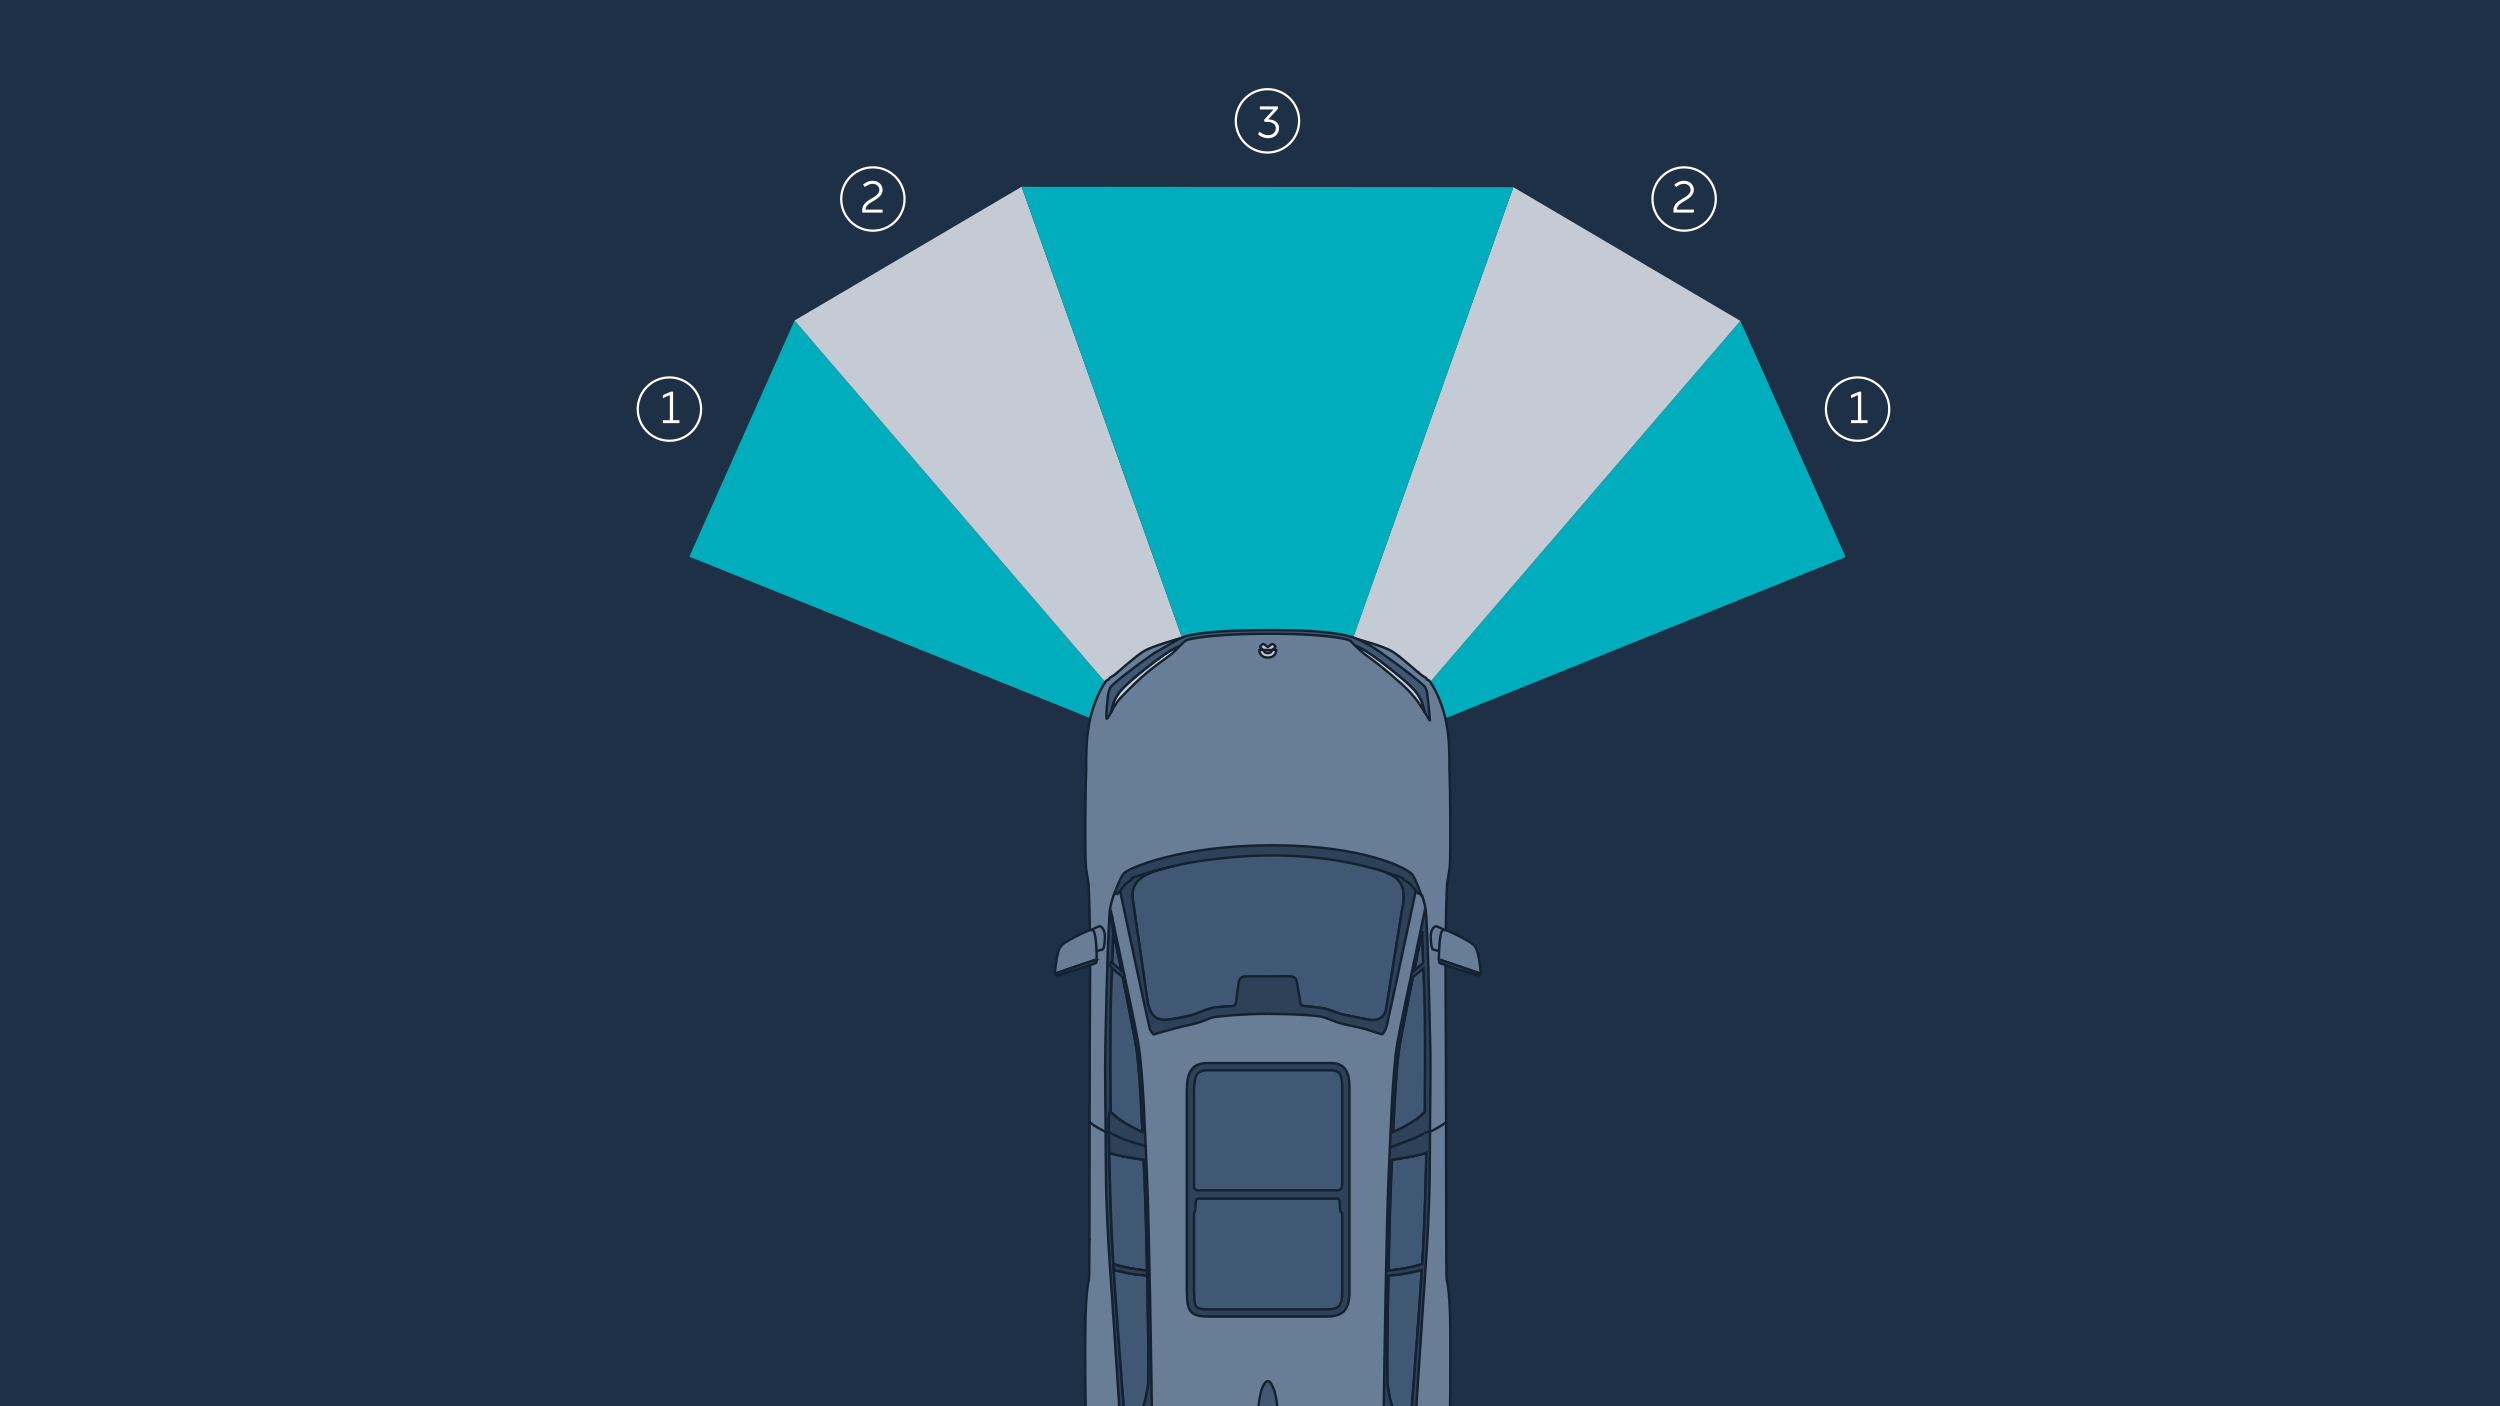 <svg xmlns="http://www.w3.org/2000/svg" width="1024" height="576" xml:space="preserve"><switch><g><path fill="#1D3045" d="M0 0h1024v576H0z"/><linearGradient id="a" gradientUnits="userSpaceOnUse" x1="307.963" y1="182.525" x2="461.234" y2="291.98"><stop offset="0" style="stop-color:#00adbc"/><stop offset=".879" style="stop-color:#00adbc"/></linearGradient><path fill="url(#a)" d="M452.574 296.559 282.36 228l43.104-96.735 133.18 155.003z"/><path fill="#C4CBD4" d="m325.464 131.265 92.983-54.768 67.498 189.717-27.301 20.054z"/><linearGradient id="b" gradientUnits="userSpaceOnUse" x1="43.841" y1="181.795" x2="218.79" y2="276.5" gradientTransform="matrix(-1 0 0 1 774.551 0)"><stop offset="0" style="stop-color:#00adbc"/><stop offset=".879" style="stop-color:#00adbc"/></linearGradient><path fill="url(#b)" d="m585.737 296.726 170.214-68.559-43.104-96.736-133.18 155.003z"/><path fill="#C4CBD4" d="m712.847 131.431-92.983-54.767-67.498 189.716 27.301 20.054z"/><path fill="#00ADBC" d="m418.447 76.497 201.417.167-67.346 189.55h-66.573z"/><path fill="#687D96" stroke="#132130" stroke-linecap="round" stroke-linejoin="round" stroke-miterlimit="10" d="M489.503 260.263c-3.104.717-3.741.572-5.571 1.049-1.831.478-11.7 3.306-15.202 5.296-3.502 1.989-10.984 8.914-12.018 9.631-1.035.716-1.152.873-1.789 1.191-.637.318-.917 1.037-.917 1.037s-.557-.159-1.194.796c-.637.955-3.576 5.192-5.751 13.012-2.69 9.672-1.969 19.779-2.208 24.475-.239 4.696-.585 35.111 0 39.097.461 3.138.915 4.859 1.07 6.929.069.909.73 17.257.569 38.69-.259 34.677-.18 81.852-.262 106.383l.156-.047h0l-.156.047c-.032 9.717-.09 15.883-.203 16.308-.983 3.672-1.501 13.035-1.501 22.5 0 8.864-.117 33.814.548 38.023.664 4.209.953 4.235 1.211 5.683.234 1.308 1.042 8.979 1.966 13.81.879 4.604 1.552 8.897 2.017 10.707.101.394.263 1.048.487 1.837h0c.352 1.239.857 2.811 1.525 4.238.595 1.272 1.319 2.429 2.178 3.132 2.437 1.994 10.712 7.872 18.311 11.534 8.586 4.138 37.48 4.707 46.545 4.707 9.065 0 37.925-.569 46.511-4.707 7.599-3.662 15.874-9.541 18.31-11.534.858-.702 1.581-1.858 2.176-3.129.689-1.472 1.205-3.099 1.558-4.355h0c.208-.738.359-1.349.456-1.724.465-1.81 1.138-6.104 2.017-10.707.923-4.831 1.732-12.502 1.966-13.81.258-1.448.546-1.474 1.211-5.683s.547-29.16.547-38.023c0-9.466-.517-18.828-1.5-22.5-.114-.426-.172-6.615-.204-16.366-.081-24.547-.003-71.675-.262-106.325-.16-21.433.501-37.781.569-38.69.155-2.069.61-3.791 1.071-6.929.585-3.985.238-34.401 0-39.097-.239-4.696.481-14.803-2.208-24.475-2.175-7.82-5.115-12.057-5.751-13.012-.637-.955-1.194-.796-1.194-.796s-.28-.719-.917-1.037c-.637-.318-.754-.475-1.789-1.191-1.035-.716-8.516-7.641-12.018-9.631-3.502-1.99-12.726-4.523-14.557-5.001-1.831-.477-3.113-.628-6.217-1.344-3.104-.716-16.408-1.318-29.022-1.318-12.616.001-27.46.603-30.564 1.319z"/><path fill="#545959" stroke="#132130" stroke-linecap="round" stroke-linejoin="round" stroke-miterlimit="10" d="M544.895 438.388h-50.067c-2.755 0-3.98.866-4.484 1.62-.859 1.288-1.276 3.56-1.276 6.946v78.718c0 3.999 0 7.776.795 9.313.239.462.684 1.321 4.816 1.321h48.59c2.474 0 4.109-.397 4.998-1.214.995-.916 1.501-2.793 1.501-5.579v-84.626c0-2.324-.34-4.021-1.011-5.045-.444-.677-1.546-1.454-3.862-1.454z"/><path fill="#2D4158" stroke="#132130" stroke-miterlimit="10" d="M578.568 358.34c-1.625-2.511-19.643-12.11-57.451-12.11-37.809 0-59.076 9.452-60.848 11.52-1.429 1.667-4.135 9.009-4.135 9.009s.735-1.321 1.618-.596c1.815-2.201 4.124-3.871 6.842-4.765 1.988 3.116 7.076 2.972 10.444 2.702 12.553-.738 24.96-.886 37.513-1.92 18.018-1.329 35.446-.738 53.611 1.92 4.135.739 8.566 2.216 12.406.296 0-.095 0-.25.039-.389.93.445 1.666 1.14 2.272 1.957.586-.264 1.38.795 1.38.795s-2.067-5.908-3.691-8.419z"/><path fill="#707373" stroke="#000" stroke-miterlimit="10" d="M546.059 489.776v-39.4c0-4.456-1.273-8.148-6.493-8.148h-39.549c-5.602 0-7.257 3.438-7.257 9.93v37.216c17.722.82 35.577.286 53.299.402z"/><path fill="#405873" stroke="#132130" stroke-linecap="round" stroke-linejoin="round" stroke-miterlimit="10" d="M492.761 489.374v31.231c0 8.912.127 11.713 7.384 11.713h37.767c5.22 0 8.148-1.783 8.148-8.403v-34.139c-17.723-.116-35.578.418-53.299-.402zm25.545 76.921c-.781.854-1.474 2.486-1.777 3.589-.426 1.553-1.427 7.462-1.052 8.765.331 1.15 2.323 3.51 3.491 4.046.155.071.296.111.415.111a.83.83 0 0 0 .275-.056c1.156-.407 3.398-3.017 3.582-4.377.2-1.477-.701-7.688-1.453-9.266-.443-.931-.843-1.942-1.329-2.613-.337-.466-.714-.768-1.176-.768-.324.001-.657.221-.976.569z"/><path fill="#2D4158" stroke="#132130" stroke-miterlimit="10" d="M545.19 435.434h-50.657c-6.499 0-8.418 3.988-8.418 11.52v78.718c0 10.338.147 13.587 8.565 13.587h48.59c6.055 0 9.452-2.068 9.452-9.748v-84.626c0-5.168-1.477-9.451-7.532-9.451z"/><path fill="#405873" stroke="#132130" stroke-linecap="round" stroke-linejoin="round" stroke-miterlimit="10" d="M490.344 440.008c.503-.754 1.729-1.62 4.484-1.62h50.067c2.316 0 3.418.777 3.862 1.454.671 1.023 1.011 2.721 1.011 5.045v40.557c-.001 1.026-.767 2.122-1.935 2.122h-56.978c-1.203 0-1.517-.594-1.787-1.221v-39.39c0-3.387.418-5.659 1.276-6.947zm57.924 95.083c-.889.817-2.523 1.214-4.998 1.214h-48.59c-4.133 0-4.577-.859-4.816-1.321-.795-1.537-.795-5.314-.795-9.313v-29.016c1.268-.636-.195-5.671 1.787-5.671h56.978c1.684 0 .264 5.572 1.935 5.876v32.65c-.001 2.789-.506 4.666-1.501 5.581z"/><path fill="none" stroke="#132130" stroke-linecap="round" stroke-linejoin="round" stroke-miterlimit="10" d="M456.133 366.758s-1.298 3.822-1.38 5.295"/><path fill="#2D4158" stroke="#132130" stroke-miterlimit="10" d="M459.973 572.047c-.591-8.123-3.456-43.713-4.431-63.211-.886-17.723-1.625-49.771-1.329-51.839.296-2.068.739-1.182.739-1.625 0-.443-.296-37.366.147-47.703.338-7.878.847-20.641.94-26.337-.764-3.827-1.074-5.5-1.039-5.592.036-.1.275-.16.549-.129-.471-2.267-.755-3.583-.795-3.557-.245.163-.491 4.26-.901 14.416-.41 10.169-.737 26.045-1.065 39.887-.327 13.842.082 27.929.164 51.19s2.211 48.241 2.621 54.958c.409 6.716 2.621 40.378 3.522 53.483.416 6.057.798 10.801 1.209 14.678.858-.847 1.152-.707 1.59-.853.442-.148-1.33-19.643-1.921-27.766z"/><path fill="#405873" stroke="#132130" stroke-linecap="round" stroke-linejoin="round" stroke-miterlimit="10" d="M461.229 460.246c3.376 1.979 5.833 3.086 6.723 3.466-.603-13.777-1.387-28.468-2.878-36.865-.907-5.109-3.844-19.979-6.634-33.662-1.064-5.216-1.85-9.095-2.4-11.854-.093 5.696-.601 18.459-.94 26.337-.443 10.338-.147 47.261-.147 47.703-.001.001 1.993 2.364 6.276 4.875zm8.627 60.207c-.322-15.674-.738-30.956-1.097-38.238-.11-2.236-.217-4.647-.325-7.175-.856-.112-3.181-.443-7.87-1.28-3.06-.546-5.125-1.19-6.241-1.595.241 11.275.706 26.385 1.22 36.671.136 2.711.308 5.732.505 8.947 1.327.401 4.226 1.229 7.126 1.736 3.014.527 5.623.824 6.682.934zm.04 1.995c-1.196-.083-5.087-.383-7.806-.961-2.465-.523-4.872-1.045-5.891-1.267 1.244 19.645 3.286 45.114 3.774 51.827.494 6.798 1.816 21.558 1.974 26.279l7.153-24.817.067-.047c.279-2.188 1.075-4.99 1.147-6.803.208-5.162-.028-24.74-.418-44.211z"/><path d="M458.349 283.757c-2.437 3.323-2.659 5.563-3.323 8.024a3.27 3.27 0 0 0-.048.208c1.009-1.819 2.321-4.264 3.667-5.722 2.362-2.56 7.286-7.581 11.618-11.126 4.332-3.544 7.778-5.711 9.846-7.483 1.019-.873 2.145-2.058 3.18-3.105-1.14.394-3.548 1.498-7.808 4.582-6.424 4.653-14.695 11.299-17.132 14.622zm104.785-14.621c-4.609-3.338-7.052-4.357-8.064-4.666 1.335 1.294 3.024 2.834 4.199 3.682 4.234 3.052 8.445 6.345 14.72 11.914 5.907 5.243 8.32 9.747 9.6 11.716-.665-2.461-.887-4.701-3.323-8.024-2.437-3.324-10.707-9.97-17.132-14.622z" fill="#C4CBD4" stroke="#132130" stroke-linecap="round" stroke-linejoin="round" stroke-miterlimit="10"/><path fill="none" stroke="#132130" stroke-linecap="round" stroke-linejoin="round" stroke-miterlimit="10" d="M580.931 275.413v-.148m-118.373 1.255s15.433-11.077 18.461-12.923c3.028-1.846 5.021-2.363 6.941-2.732 1.92-.369 12.258-1.92 32.27-1.92 20.012 0 27.47 1.255 29.538 1.698 2.068.443 4.578.664 9.748 3.914 5.169 3.249 18.609 13.735 18.609 13.735"/><path fill="#405873" stroke="#132130" stroke-linecap="round" stroke-linejoin="round" stroke-miterlimit="10" d="M584.512 283.571c-.257-.998-.616-2.026-1.071-2.472-4.209-4.135-17.132-13.292-17.132-13.292-.088-.044-2.56-1.93-5.376-3.514-2.68-1.508-6.512-3.256-6.6-3.212-.019.009-.071-.012-.143-.049-2.271-.637-4.531-1.146-6.638-1.447-7.073-1.008-13.358-1.477-27.667-1.477-18.632 0-28.462.999-34.237 2.499-.337.13-.703.272-1.1.429-2.332.924-12.145 6.776-12.243 6.77 0 0-12.923 9.157-17.132 13.292-.622.612-1.065 2.314-1.314 3.535-.462 4.372-.934 9.651-.531 9.708.297.042.886-.976 1.65-2.352a3.27 3.27 0 0 1 .048-.208c.665-2.461.886-4.701 3.323-8.024s10.708-9.969 17.132-14.621c4.259-3.084 6.667-4.188 7.808-4.582 1.064-1.078 2.029-2.011 2.678-2.31 1.281-.591 10.979-2.659 34.215-2.659 21.021 0 32.098 1.969 33.082 3.053a46.39 46.39 0 0 0 1.806 1.832c1.012.309 3.455 1.329 8.064 4.666 6.425 4.652 14.695 11.298 17.132 14.621 2.436 3.323 2.659 5.563 3.323 8.024 1.28 1.969 1.969 3.545 2.068 3.249.095-.286-.735-8.537-1.145-11.459z"/><path fill="none" d="M453.822 369.458s1.988-54.915 11.013-72.047c8.602-16.329 21.109-21.415 21.109-21.415"/><path fill="none" stroke="#132130" stroke-linecap="round" stroke-linejoin="round" stroke-miterlimit="10" d="M582.455 366.758s1.298 3.822 1.379 5.295"/><path fill="#405873" stroke="#132130" stroke-linecap="round" stroke-linejoin="round" stroke-miterlimit="10" d="M577.359 460.246c-3.377 1.979-5.833 3.086-6.723 3.466.603-13.777 1.387-28.468 2.878-36.865.908-5.109 3.844-19.979 6.634-33.662 1.064-5.216 1.85-9.095 2.4-11.854.093 5.696.601 18.459.939 26.337.443 10.338.147 47.261.147 47.703.002.001-1.992 2.364-6.275 4.875zm-8.627 60.207c.322-15.674.738-30.956 1.097-38.238.11-2.236.217-4.647.326-7.175.856-.112 3.181-.443 7.869-1.28 3.061-.546 5.125-1.19 6.242-1.595-.242 11.275-.706 26.385-1.22 36.671a822.135 822.135 0 0 1-.505 8.947c-1.328.401-4.226 1.229-7.126 1.736-3.016.527-5.625.824-6.683.934zm-.041 1.995c1.197-.083 5.087-.383 7.807-.961 2.465-.523 4.871-1.045 5.89-1.267-1.244 19.645-3.285 45.114-3.774 51.827-.494 6.798-1.816 21.558-1.974 26.279l-7.154-24.817-.066-.047c-.279-2.188-1.075-4.99-1.148-6.803-.206-5.162.03-24.74.419-44.211z"/><path fill="none" d="M584.765 369.458s-1.988-54.915-11.014-72.047c-8.602-16.329-21.11-21.415-21.11-21.415"/><g fill="#2D4158" stroke="#132130" stroke-miterlimit="10"><path d="M454.999 375.74c-.058.158.9 4.996 3.44 17.445.33 1.62.663 3.257.994 4.892l-.108-.513-4.111-3.51c-.35-.131-.776.952-.333 1.849.396.802 4.882 4.225 4.981 4.3 2.306 11.432 4.458 22.402 5.211 26.644 1.491 8.397 2.274 23.087 2.878 36.865-.89-.38-3.347-1.487-6.723-3.466-4.283-2.511-6.277-4.874-6.277-4.874 0 .443-.443-.443-.739 1.625-.124.868-.066 7.015.109 15.168 1.116.405 3.181 1.048 6.241 1.595 4.688.837 7.013 1.168 7.869 1.28.108 2.527.215 4.94.326 7.175.819 16.627 1.936 74.947 1.556 84.443-.072 1.814-.868 4.615-1.147 6.803l-.067.047-7.153 24.817c.031.92.018 1.462-.055 1.486-.437.146-.732.006-1.59.853.478 4.512.997 7.849 1.657 10.713 1.229 5.324 3.522 7.044 3.522 7.044s.655-.737.655-1.065c0-.328-1.229-1.884-1.556-4.505-.328-2.621.983-4.996 2.702-9.173 1.393-3.382 2.947-7.14 3.748-9.621.189-.584.336-1.097.43-1.518.491-2.211.409-7.044.327-16.299-.082-9.256-1.146-77.563-1.966-94.19-.818-16.627-1.474-42.918-3.685-55.367-.907-5.109-3.921-19.769-6.88-33.416-1.591-7.343-2.916-13.845-3.71-17.657-.27-.03-.509.03-.546.13z"/><path d="M463.173 519.519c-2.9-.508-5.798-1.335-7.126-1.736l.152 2.438c1.019.223 3.426.745 5.891 1.267 2.72.577 6.61.878 7.806.961l-.04-1.995a102.412 102.412 0 0 1-6.683-.935z"/></g><path fill="#2D4158" stroke="#132130" stroke-miterlimit="10" d="M583.039 375.611c-.793 3.812-2.118 10.313-3.71 17.657-2.958 13.648-5.972 28.308-6.88 33.417-2.211 12.449-2.867 38.74-3.686 55.367-.819 16.626-1.884 84.934-1.966 94.19-.082 9.255-.164 14.087.328 16.299.093.421.24.934.429 1.518.802 2.481 2.355 6.239 3.748 9.621 1.72 4.177 3.03 6.552 2.703 9.173s-1.556 4.177-1.556 4.505c0 .327.655 1.065.655 1.065s2.293-1.72 3.522-7.044c.66-2.863 1.522-9.334 1.657-10.713.411-3.877.793-8.621 1.209-14.678.901-13.105 3.113-46.767 3.522-53.483.41-6.716 2.539-31.697 2.621-54.958.082-23.261.491-37.348.164-51.19-.327-13.842-.654-29.718-1.065-39.887-.41-10.156-.655-14.252-.901-14.416-.038-.026-.322 1.289-.794 3.557zm-4.425 196.436c-.496 6.824-1.826 21.669-1.976 26.332.001-.018-7.152-24.869-7.152-24.869l-.066-.047c-.279-2.188-1.076-4.99-1.148-6.804-.206-5.161.029-24.739.419-44.21 1.197-.083 5.087-.383 7.807-.961 2.465-.523 4.871-1.045 5.89-1.267 0 .399-.049.792 0 0-1.223 19.912-3.265 44.835-3.774 51.826zm4.431-63.211c-.136 2.71-.308 5.732-.505 8.947-1.328.401-4.226 1.229-7.126 1.736-3.015.527-5.624.824-6.683.934.322-15.674.738-30.956 1.097-38.239.118-2.402.334-7.362.326-7.175.856-.112 3.181-.443 7.869-1.28 3.061-.546 5.125-1.19 6.242-1.595 0 .891-.438 21.042-1.22 36.672zm.591-53.464s-1.993 2.363-6.277 4.873c-3.376 1.979-5.833 3.086-6.723 3.466.603-13.777 1.387-28.468 2.878-36.864.808-4.547 5.431-27.694 5.215-26.619 0 0 2.94-2.26 4.31-3.573.152 3.943.314 7.868.449 11.013.443 10.339.148 47.261.148 47.704zm-.682-60.963-3.695 3.155c.297-1.464.594-2.928.89-4.378 1.07-5.246 1.858-9.135 2.409-11.898l-.009.044c.049 2.988.212 7.923.405 13.077z"/><path fill="#C4CBD4" stroke="#132130" stroke-linecap="round" stroke-linejoin="round" stroke-miterlimit="10" d="M521.054 266.214s1.487-1.091 1.388-1.389c-.099-.298-.991-1.091-1.328-1.051-.337.039-1.587 1.269-1.825 1.269s-1.507-1.309-1.785-1.309-1.488 1.031-1.329 1.329c.159.297 1.349 1.15 1.349 1.15h3.53zm0 0c-.095.464-.45 1.311-1.765 1.311s-1.67-.847-1.765-1.311h-1.726s-.02 3.114 3.49 3.114c3.511 0 3.491-3.114 3.491-3.114h-1.725z"/><path fill="#405873" stroke="#132130" stroke-linecap="round" stroke-linejoin="round" stroke-miterlimit="10" d="M481.376 354.603c-8.859 2.214-19.447 3.945-17.232 14.879l6.018 41.589c1.384 5.536 3.876 7.544 10.312 6.298 0 0 6.99-1.108 9.273-2.076 1.34-.568 4.568-1.938 6.782-2.422 2.215-.485 8.028-.692 8.235-.761.208-.069 27.405-.139 29.689 0 0 0 5.814.415 8.789 1.176 2.975.761 4.359 1.661 6.297 2.145 1.938.484 7.679 1.537 11.003 2.214 3.737.761 6.297-.83 7.128-3.668l6.577-41.105c3.114-13.495-3.875-15.155-14.741-17.924 0 0-16.609-4.706-39.031-4.567-22.421.139-39.099 4.222-39.099 4.222z"/><g stroke="#132130" stroke-miterlimit="10"><path fill="#687D96" stroke-linecap="round" stroke-linejoin="round" d="M447.935 380.422c-.736.372-1.334.705-1.334.705l1.821 8.5s.184-.031.464-.082c.807-.146 2.414-.451 2.74-.626.438-.236.877-1.821.944-4.958.068-3.136-1.349-4.452-2.024-4.553-.385-.059-1.623.513-2.611 1.014z"/><path fill="#687D96" stroke-linecap="round" stroke-linejoin="round" d="M449.199 393.188c.06-1.456-.079-3.975-.203-6.091-.169-2.867-.54-4.283-.54-4.283-.405-1.754-.675-2.395-3.035-1.451-2.809 1.124-7.252 3.508-8.736 4.452-1.484.945-2.698 1.821-3.44 4.823-.742 3.002-1.113 7.286-1.113 7.286s-.11.463 0 .885c2.086-.72 15.611-5.387 16.358-5.573.23-.058.475-.065.709-.048z"/><path fill="#2D4158" d="M448.49 393.236c-.747.187-14.272 4.853-16.358 5.573.109.422.438.801 1.315.633 0 0 15.246-4.554 15.583-5.127.094-.16.146-.564.17-1.127a2.26 2.26 0 0 0-.71.048z"/></g><g stroke="#132130" stroke-miterlimit="10"><path fill="#687D96" stroke-linecap="round" stroke-linejoin="round" d="M586.016 383.96c.068 3.137.506 4.722.945 4.958.325.175 1.932.48 2.739.626.281.051.465.082.465.082l1.821-8.5s-.597-.333-1.333-.705c-.988-.5-2.226-1.073-2.613-1.015-.675.102-2.091 1.418-2.024 4.554z"/><path fill="#687D96" stroke-linecap="round" stroke-linejoin="round" d="M589.389 393.188c-.06-1.456.078-3.975.203-6.091.169-2.867.54-4.283.54-4.283.405-1.754.675-2.395 3.035-1.451 2.809 1.124 7.251 3.508 8.736 4.452 1.484.945 2.698 1.821 3.44 4.823.742 3.002 1.113 7.286 1.113 7.286s.109.463 0 .885c-2.086-.72-15.612-5.387-16.359-5.573a2.247 2.247 0 0 0-.708-.048z"/><path fill="#2D4158" d="M590.098 393.236c.747.187 14.272 4.853 16.359 5.573-.11.422-.438.801-1.316.633 0 0-15.245-4.554-15.583-5.127-.094-.16-.146-.564-.169-1.127.234-.017.479-.01.709.048z"/></g><path fill="#2D4158" stroke="#132130" stroke-miterlimit="10" d="m574.248 372.873-6.577 41.105c-.83 2.838-3.391 4.429-7.128 3.668-3.325-.677-9.066-1.73-11.003-2.215-1.938-.484-3.322-1.384-6.297-2.145-2.976-.761-8.789-1.176-8.789-1.176-2.284-.139-1.938-2.215-1.938-2.215s-.831-4.914-1.177-6.92c-.276-1.938-.623-2.907-3.045-3.114l-18.408.069c-2.353.069-2.56 2.699-2.56 2.699l-1.108 8.235c-.277.969-1.245 1.177-1.453 1.246-.207.069-6.02.276-8.235.761-2.214.484-5.442 1.854-6.782 2.422-2.284.969-9.273 2.076-9.273 2.076-6.436 1.246-8.928-.761-10.312-6.298l-6.018-41.589c-2.212-10.922 8.349-12.66 17.201-14.871-10.512 2.15-17.723 5.085-17.723 5.085s.181.236.08.454c-.221.48-1.715.909-2.896 2.181-1.181 1.272-1.999 2.635-1.999 2.635s11.903 56.234 12.266 56.779c.363.545 1.149 2.029 1.513 1.938.363-.091 5.325-1.61 9.713-2.718 4.585-1.158 7.488-1.673 9.577-2.4 2.09-.727 3.62-1.579 5.241-1.925 1.773-.378 12.132-1.371 22.215-1.371 10.084 0 20.874.662 22.873 1.389 1.999.727 3.796 1.43 5.794 2.156 1.999.727 8.295 1.877 11.202 2.694s6.376 2.148 6.925 2.08c.378-.047 1.335-1.571 1.789-3.024.454-1.454 11.884-55.329 11.975-55.511.09-.182-1.159-2.026-2.249-2.935-1.09-.909-3.258-1.805-2.834-2.32 0 0-2.005-1.052-7.175-2.482 5.877 2.278 8.852 5.866 6.615 15.557z"/><path fill="none" stroke="#132130" stroke-linecap="round" stroke-linejoin="round" stroke-miterlimit="10" d="M592.275 459.655c-2.204 1.867-6.247 3.815-6.543 3.889-.295.074-.87.14-1.39.126 0 0-4.251 2.41-7.279 3.443-3.028 1.034-7.772 2.971-7.772 2.971m-122.979-10.429c2.205 1.867 6.247 3.815 6.543 3.889.296.074.871.14 1.39.126 0 0 4.251 2.41 7.279 3.443 3.028 1.034 7.746 2.363 7.746 2.363"/><circle fill="none" stroke="#FFF" stroke-width=".915" stroke-miterlimit="10" cx="519.156" cy="49.5" r="12.97"/><path fill="#FFF" d="M515.848 53.896a6.182 6.182 0 0 0 1.757 1.089 4.93 4.93 0 0 0 1.849.376c.402 0 .79-.065 1.162-.191.373-.129.705-.315.998-.557.293-.243.524-.551.696-.922.171-.371.256-.793.256-1.267 0-.293-.062-.586-.183-.876a2.18 2.18 0 0 0-.586-.794c-.268-.237-.62-.432-1.053-.583-.434-.152-.967-.228-1.601-.228h-1.099l-.311-.823 3.898-4.283h-5.564v-1.244h7.364v1.005l-3.959 4.303c.023 0 .082.003.173.008.092.006.174.012.248.012.659.035 1.238.157 1.738.364.501.208.919.47 1.257.787.338.316.591.679.76 1.08.168.402.252.823.252 1.262 0 .672-.121 1.267-.361 1.785-.24.519-.566.958-.979 1.318-.412.359-.89.631-1.432.813a5.27 5.27 0 0 1-1.711.274 6.265 6.265 0 0 1-2.196-.407 5.42 5.42 0 0 1-1.922-1.221l.549-1.08z"/><circle fill="none" stroke="#FFF" stroke-width=".915" stroke-miterlimit="10" cx="274.201" cy="167.564" r="12.97"/><path fill="#FFF" d="M271.522 173.31v-1.208h2.838v-10.248l-2.838 1.206v-1.262l3.277-1.373h.897v11.677h2.598v1.208z"/><circle fill="none" stroke="#FFF" stroke-width=".915" stroke-miterlimit="10" cx="760.865" cy="167.564" r="12.97"/><path fill="#FFF" d="M758.186 173.31v-1.208h2.837v-10.248l-2.837 1.206v-1.262l3.277-1.373h.897v11.677h2.598v1.208z"/><circle fill="none" stroke="#FFF" stroke-width=".915" stroke-miterlimit="10" cx="357.532" cy="81.518" r="12.97"/><path fill="#FFF" d="M353.16 87.087v-.971c0-.587.1-1.109.302-1.568.201-.458.469-.873.805-1.247.335-.372.728-.71 1.181-1.017a22.34 22.34 0 0 1 1.446-.897c.439-.257.858-.514 1.253-.771a6.447 6.447 0 0 0 1.043-.824c.299-.293.537-.604.714-.935.177-.329.266-.69.266-1.081a2.379 2.379 0 0 0-.742-1.732 2.741 2.741 0 0 0-.851-.542 2.89 2.89 0 0 0-1.098-.2c-.586 0-1.142.122-1.666.365a8.66 8.66 0 0 0-1.556.951l-.75-.986a7.853 7.853 0 0 1 1.793-1.133c.646-.295 1.379-.441 2.196-.441.586 0 1.126.097 1.62.292.494.195.919.46 1.275.796a3.527 3.527 0 0 1 1.113 2.591c0 .598-.122 1.128-.365 1.593a4.851 4.851 0 0 1-.931 1.243 8.191 8.191 0 0 1-1.242.988c-.45.294-.876.562-1.278.805-.39.233-.77.468-1.141.706a6.788 6.788 0 0 0-1.004.777 3.63 3.63 0 0 0-.712.905 2.247 2.247 0 0 0-.264 1.089h6.955v1.245h-8.362z"/><circle fill="none" stroke="#FFF" stroke-width=".915" stroke-miterlimit="10" cx="689.823" cy="81.518" r="12.97"/><path fill="#FFF" d="M685.451 87.087v-.971c0-.587.1-1.109.302-1.568.201-.458.469-.873.805-1.247.335-.372.728-.71 1.181-1.017a22.34 22.34 0 0 1 1.446-.897c.439-.257.858-.514 1.253-.771a6.447 6.447 0 0 0 1.043-.824c.299-.293.537-.604.714-.935.177-.329.266-.69.266-1.081a2.357 2.357 0 0 0-.742-1.732 2.73 2.73 0 0 0-.851-.542 2.89 2.89 0 0 0-1.098-.2c-.586 0-1.142.122-1.666.365a8.66 8.66 0 0 0-1.556.951l-.75-.986a7.853 7.853 0 0 1 1.793-1.133c.646-.295 1.379-.441 2.196-.441.586 0 1.126.097 1.62.292.494.195.919.46 1.275.796a3.527 3.527 0 0 1 1.113 2.591c0 .598-.122 1.128-.365 1.593a4.851 4.851 0 0 1-.931 1.243 8.191 8.191 0 0 1-1.242.988c-.45.294-.876.562-1.278.805-.39.233-.77.468-1.141.706a6.788 6.788 0 0 0-1.004.777 3.63 3.63 0 0 0-.712.905 2.247 2.247 0 0 0-.264 1.089h6.955v1.245h-8.362z"/></g></switch></svg>